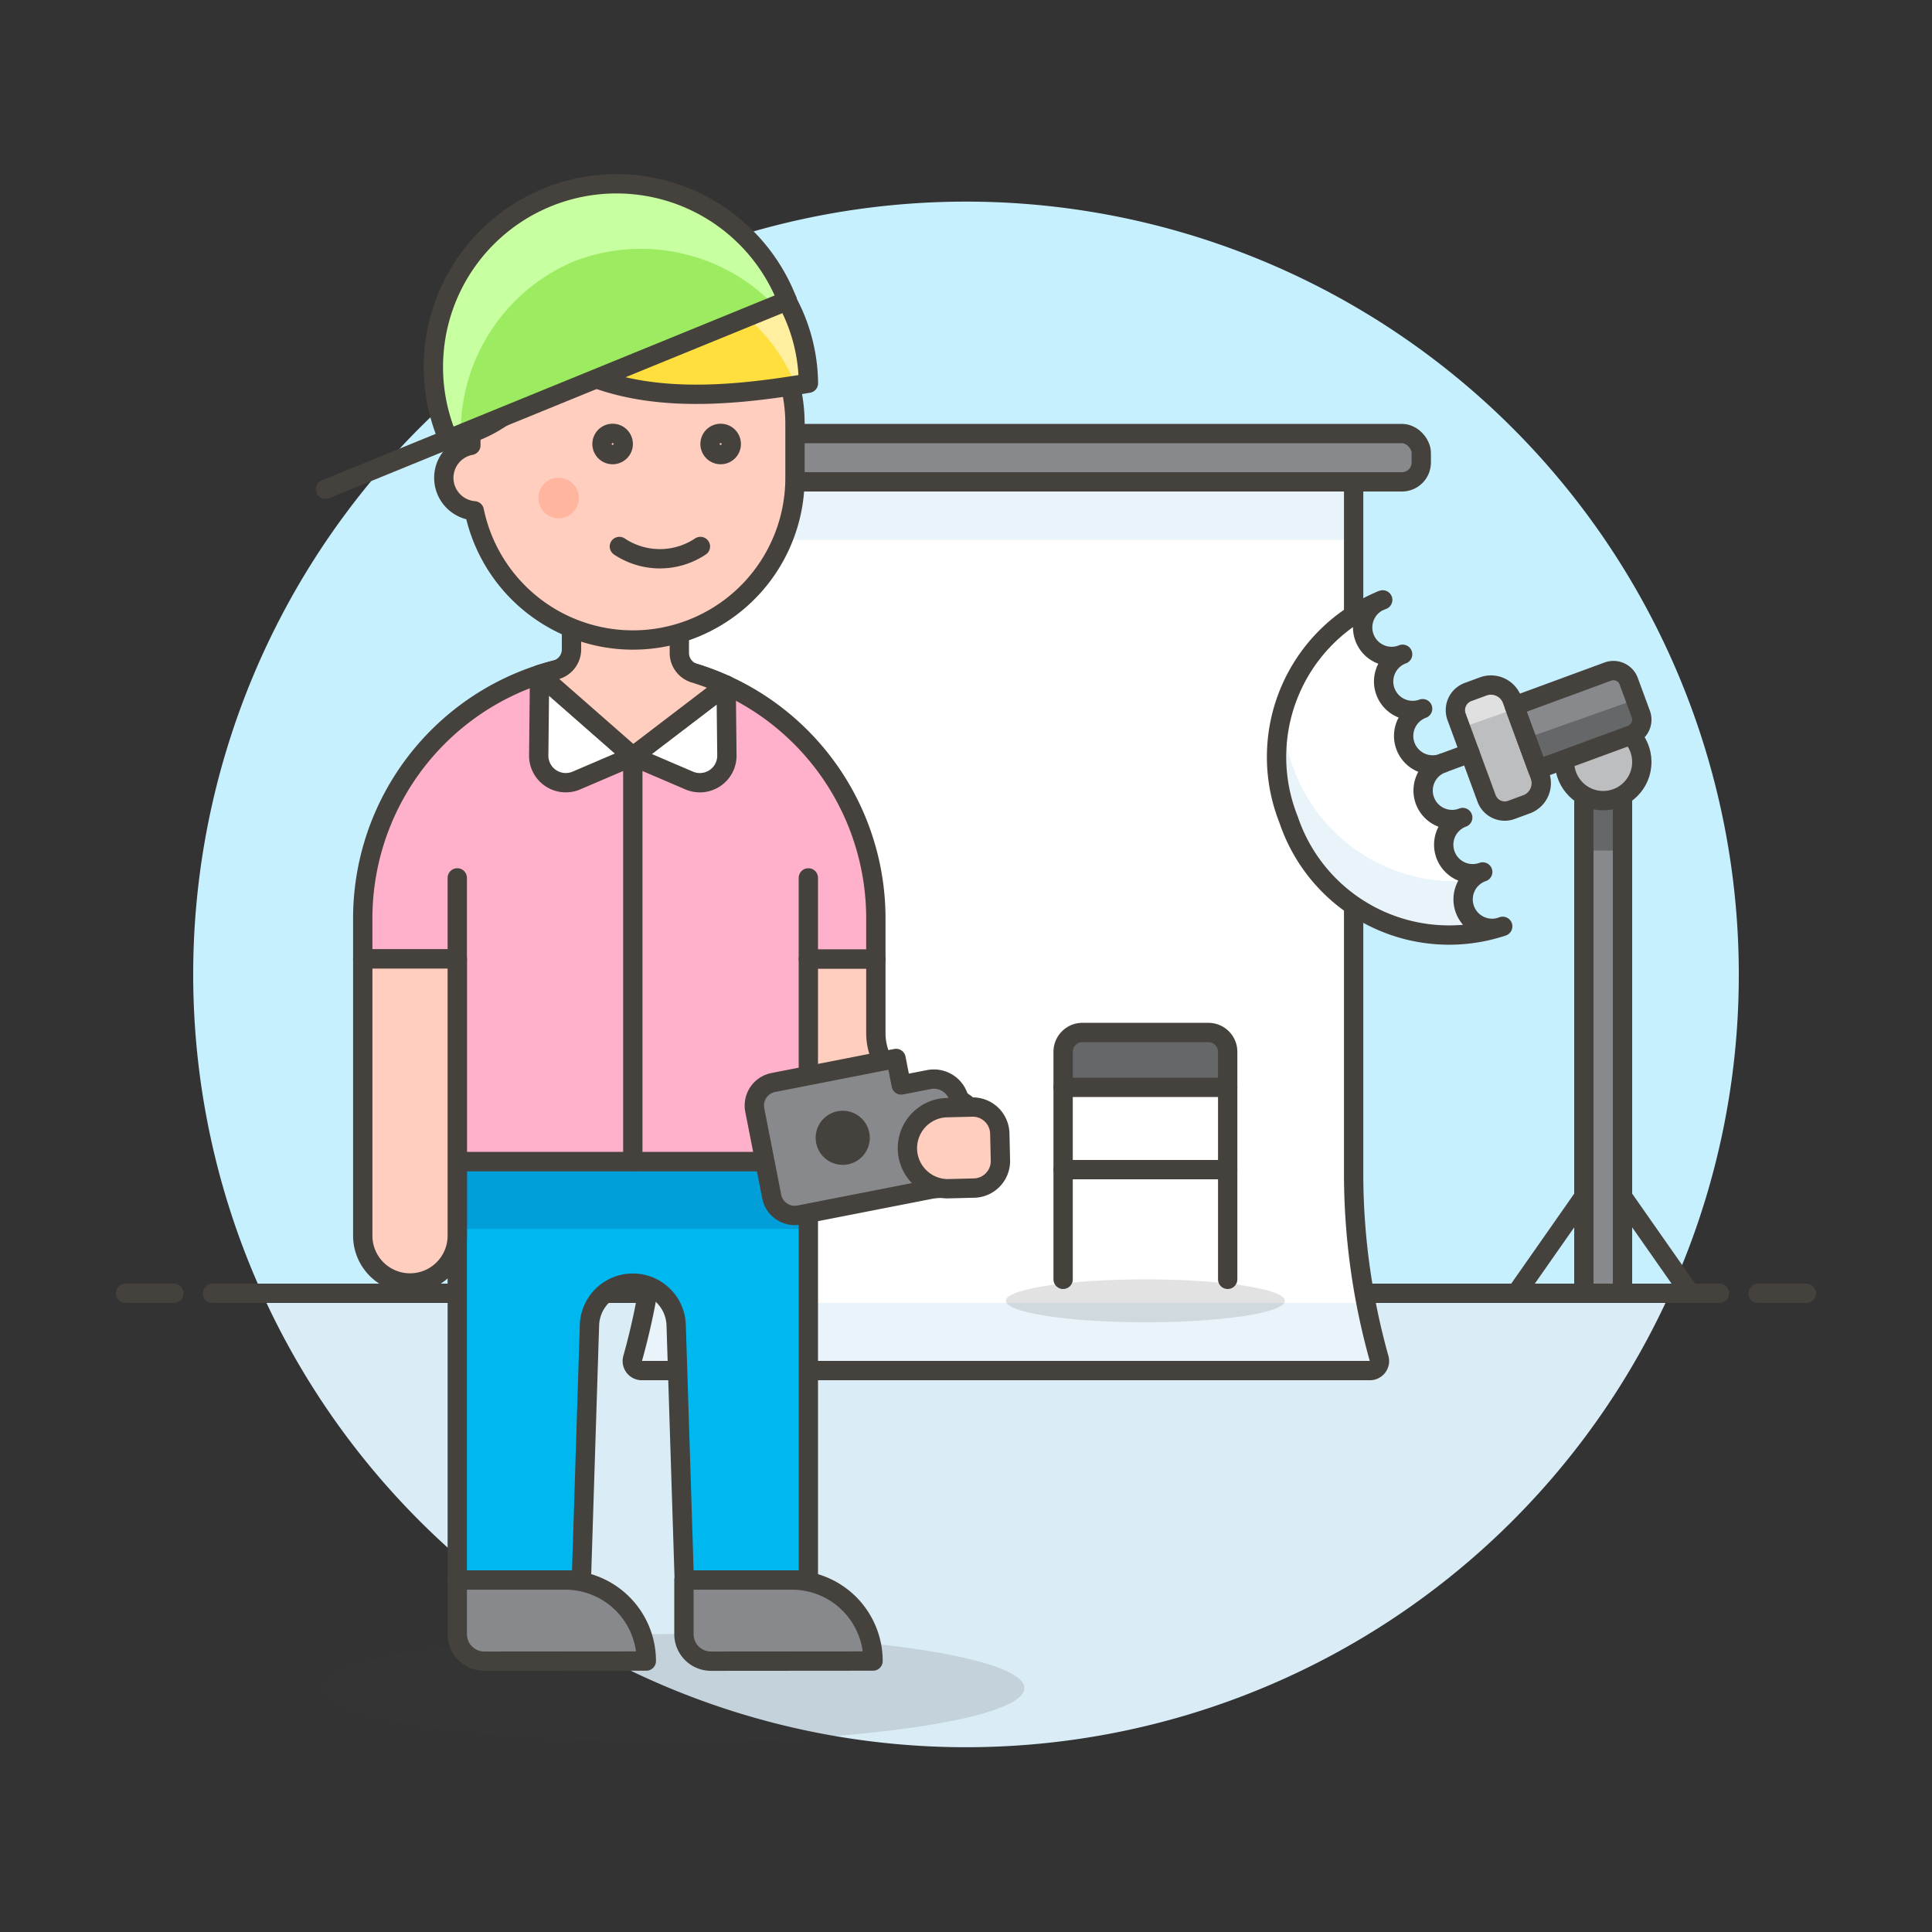 <svg xmlns="http://www.w3.org/2000/svg" viewBox="0 0 100 100"><rect x="0" y="0" width="100" height="100" fill="#333333" stroke="none"/><g class="nc-icon-wrapper"><defs/><path class="a" d="M90 50.441a40 40 0 1 0-76.436 16.5h72.872A39.825 39.825 0 0 0 90 50.441z" style="" fill="#c7f0ff"/><path class="b" d="M13.564 66.941a40 40 0 0 0 72.872 0z" style="" fill="#daedf7"/><g><path class="c" d="M11 66.941h78" fill="none" stroke="#45413c" stroke-linecap="round" stroke-linejoin="round"/><path class="c" d="M6.5 66.941H9" fill="none" stroke="#45413c" stroke-linecap="round" stroke-linejoin="round"/><path class="c" d="M91 66.941h2.5" fill="none" stroke="#45413c" stroke-linecap="round" stroke-linejoin="round"/></g><g><path class="d" d="M71.381 70.309a.494.494 0 0 1-.475.632H33.222a.494.494 0 0 1-.475-.632 35.5 35.5 0 0 0 1.317-9.582V22.941h36v37.786a35.5 35.5 0 0 0 1.317 9.582z" style="" fill="#fff"/><path class="e" d="M33.423 67.441q-.278 1.446-.675 2.866a.5.5 0 0 0 .476.634H70.9a.5.5 0 0 0 .476-.634q-.4-1.419-.675-2.866z" style="" fill="#e8f4fa"/><path class="e" d="M34.064 24.941h36v3h-36z" style="" fill="#e8f4fa"/><path class="c" d="M71.381 70.309a.494.494 0 0 1-.475.632H33.222a.494.494 0 0 1-.475-.632 35.5 35.5 0 0 0 1.317-9.582V22.941h36v37.786a35.5 35.5 0 0 0 1.317 9.582z" fill="none" stroke="#45413c" stroke-linecap="round" stroke-linejoin="round"/><rect class="f" x="30.564" y="22.441" width="43" height="2.5" rx="1" stroke="#45413c" stroke-linecap="round" stroke-linejoin="round" fill="#87898c"/><g><path class="g" d="M81.981 40.941h2v26h-2z" style="" fill="#87898c"/><path class="h" d="M81.981 40.941h2v3.083h-2z" style="" fill="#656769"/><path class="c" d="M81.981 40.941h2v26h-2z" fill="none" stroke="#45413c" stroke-linecap="round" stroke-linejoin="round"/><circle class="i" cx="82.981" cy="39.441" r="2" stroke="#45413c" stroke-linecap="round" stroke-linejoin="round" fill="#bdbec0"/><path class="h" d="M79.588 39.821l4.841-1.779a.843.843 0 0 0 .5-1.081l-.627-1.7a.841.841 0 0 0-1.081-.5l-4.84 1.779z" style="" fill="#656769"/><path class="g" d="M84.3 35.257a.841.841 0 0 0-1.081-.5l-4.84 1.779L79 38.21l5.658-2z" style="" fill="#87898c"/><path class="j" d="M76.945 41.326a1 1 0 0 0 1.283.594l.786-.289a1.162 1.162 0 0 0 .69-1.492l-1.44-3.919a1.164 1.164 0 0 0-1.492-.691l-.787.29a1 1 0 0 0-.593 1.283z" style="" fill="#bdbec0"/><path class="k" d="M78.264 36.22a1.164 1.164 0 0 0-1.492-.691l-.787.29a1 1 0 0 0-.593 1.283l.213.579 2.829-1z" style="" fill="#e0e0e0"/><path class="c" d="M79.588 39.821l4.841-1.779a.843.843 0 0 0 .5-1.081l-.627-1.7a.841.841 0 0 0-1.081-.5l-4.84 1.779z" fill="none" stroke="#45413c" stroke-linecap="round" stroke-linejoin="round"/><path class="c" d="M76.945 41.326a1 1 0 0 0 1.283.594l.786-.289a1.162 1.162 0 0 0 .69-1.492l-1.44-3.919a1.164 1.164 0 0 0-1.492-.691l-.787.29a1 1 0 0 0-.593 1.283z" fill="none" stroke="#45413c" stroke-linecap="round" stroke-linejoin="round"/><path class="e" d="M71.569 31.05a1.5 1.5 0 1 0 1.031 2.815 1.5 1.5 0 0 0 1.035 2.817 1.5 1.5 0 0 0 1.04 2.818 1.5 1.5 0 1 0 1.035 2.815 1.5 1.5 0 0 0 1.035 2.817 1.5 1.5 0 1 0 1.035 2.815A8.76 8.76 0 0 1 66.7 42.43a8.761 8.761 0 0 1 4.869-11.38z" style="" fill="#e8f4fa"/><path class="d" d="M76.744 45.129a1.5 1.5 0 0 1-1.035-2.817 1.5 1.5 0 1 1-1.035-2.812 1.5 1.5 0 0 1-1.035-2.815 1.5 1.5 0 0 1-1.039-2.82 1.5 1.5 0 1 1-1.035-2.815 8.362 8.362 0 0 0-5.216 6.044 9.474 9.474 0 0 0 .551 2.532 8.9 8.9 0 0 0 9.213 5.951 1.493 1.493 0 0 1 .631-.448z" style="" fill="#fff"/><path class="c" d="M71.569 31.05a1.5 1.5 0 1 0 1.031 2.815 1.5 1.5 0 0 0 1.035 2.817 1.5 1.5 0 0 0 1.04 2.818 1.5 1.5 0 1 0 1.035 2.815 1.5 1.5 0 0 0 1.035 2.817 1.5 1.5 0 1 0 1.035 2.815A8.76 8.76 0 0 1 66.7 42.43a8.761 8.761 0 0 1 4.869-11.38z" fill="none" stroke="#45413c" stroke-linecap="round" stroke-linejoin="round"/><path class="c" d="M74.675 39.497l1.407-.518" fill="none" stroke="#45413c" stroke-linecap="round" stroke-linejoin="round"/><path class="c" d="M81.981 61.941l-3.5 5" fill="none" stroke="#45413c" stroke-linecap="round" stroke-linejoin="round"/><path class="c" d="M83.981 61.941l3.5 5" fill="none" stroke="#45413c" stroke-linecap="round" stroke-linejoin="round"/></g><g><ellipse class="l" cx="34.851" cy="87.373" rx="18.172" ry="2.796" fill="#45413c" opacity="0.15"/><path class="m" d="M40.994 81.782a4.207 4.207 0 0 1 .846.085V60.116H23.668v21.666h5.592a4.192 4.192 0 0 1 .829.084l.422-13.287a2.245 2.245 0 0 1 4.487 0l.419 13.2z" style="" fill="#00b8f0"/><path class="n" d="M40.442 49.632h4.892v3.844a3.145 3.145 0 0 0 3.145 3.145 2.445 2.445 0 0 1 2.446 2.447 2.445 2.445 0 0 1-2.446 2.446 8.037 8.037 0 0 1-8.037-8.038z" stroke="#45413c" stroke-linecap="round" stroke-linejoin="round" fill="#ffcebf"/><path class="o" d="M23.668 60.116H41.84v3.495H23.668z" style="" fill="#009fd9"/><path class="c" d="M40.994 81.782a4.207 4.207 0 0 1 .846.085V60.116H23.668v21.666h5.592a4.192 4.192 0 0 1 .829.084l.422-13.287a2.245 2.245 0 0 1 4.487 0l.419 13.2z" fill="none" stroke="#45413c" stroke-linecap="round" stroke-linejoin="round"/><path class="p" d="M18.776 47.536a13.279 13.279 0 1 1 26.558 0v2.1H41.84V60.12H23.668V49.636h-4.892z" stroke="#45413c" stroke-linecap="round" stroke-linejoin="round" fill="#ffb0ca"/><path class="n" d="M18.776 63.96a2.446 2.446 0 1 0 4.892 0V49.632h-4.892z" stroke="#45413c" stroke-linecap="round" stroke-linejoin="round" fill="#ffcebf"/><path class="c" d="M23.668 49.632v-4.193" fill="none" stroke="#45413c" stroke-linecap="round" stroke-linejoin="round"/><path class="c" d="M41.84 49.632v-4.193" fill="none" stroke="#45413c" stroke-linecap="round" stroke-linejoin="round"/><path class="f" d="M45.188 85.975a4.193 4.193 0 0 0-4.194-4.193H35.4v2.8a1.4 1.4 0 0 0 1.4 1.4z" stroke="#45413c" stroke-linecap="round" stroke-linejoin="round" fill="#87898c"/><path class="f" d="M33.453 85.975a4.193 4.193 0 0 0-4.194-4.193h-5.591v2.8a1.4 1.4 0 0 0 1.4 1.4z" stroke="#45413c" stroke-linecap="round" stroke-linejoin="round" fill="#87898c"/><path class="q" d="M32.754 39.149l-4.825-4.231-.045 4.182a1.4 1.4 0 0 0 1.949 1.3z" stroke="#45413c" stroke-linecap="round" stroke-linejoin="round" fill="#fff"/><path class="q" d="M32.754 39.149l4.831-3.69.039 3.642a1.4 1.4 0 0 1-1.949 1.3z" stroke="#45413c" stroke-linecap="round" stroke-linejoin="round" fill="#fff"/><path class="c" d="M32.754 39.149v20.967" fill="none" stroke="#45413c" stroke-linecap="round" stroke-linejoin="round"/><path class="f" d="M46.647 56.157l-.268-1.372-6.353 1.245a1.216 1.216 0 0 0-.959 1.427l.877 4.473a1.213 1.213 0 0 0 1.425.958l9.1-1.781-.817-4.169a1.341 1.341 0 0 0-1.576-1.059z" stroke="#45413c" stroke-linecap="round" stroke-linejoin="round" fill="#87898c"/><path class="r" d="M44.992 58.618a1.4 1.4 0 1 1-1.64-1.1 1.4 1.4 0 0 1 1.64 1.1z" style="" fill="#45413c"/><path class="n" d="M48.918 57.335a2.1 2.1 0 0 0 .1 4.194l1.4-.034a1.4 1.4 0 0 0 1.364-1.43l-.033-1.4a1.4 1.4 0 0 0-1.43-1.364z" stroke="#45413c" stroke-linecap="round" stroke-linejoin="round" fill="#ffcebf"/><path class="n" d="M35.938 34.844a1.1 1.1 0 0 1-.776-1.055v-5.14h-5.581v4.963a1.1 1.1 0 0 1-.826 1.066q-.417.108-.822.24l4.825 4.231 4.819-3.681a13.282 13.282 0 0 0-1.639-.624z" stroke="#45413c" stroke-linecap="round" stroke-linejoin="round" fill="#ffcebf"/><g><path class="n" d="M32.758 13.545a8.388 8.388 0 0 0-8.387 8.387v1.119a1.711 1.711 0 0 0 .177 3.388 8.387 8.387 0 0 0 16.6-1.711v-2.8a8.386 8.386 0 0 0-8.39-8.383z" stroke="#45413c" stroke-linecap="round" stroke-linejoin="round" fill="#ffcebf"/><path class="r" d="M31.71 22.932a.047.047 0 0 1 .048.048.048.048 0 0 1-.048.049.049.049 0 0 1-.048-.049.048.048 0 0 1 .048-.048m0-1a1.049 1.049 0 1 0 1.048 1.048 1.048 1.048 0 0 0-1.048-1.048z" style="" fill="#45413c"/><path class="r" d="M37.3 22.932a.048.048 0 0 1 .049.048.049.049 0 1 1-.049-.048m0-1a1.049 1.049 0 1 0 1.05 1.048 1.049 1.049 0 0 0-1.05-1.048z" style="" fill="#45413c"/><circle class="s" cx="28.914" cy="25.776" r="1.048" style="" fill="#ffb59e"/><path class="c" d="M32.059 28.286a3.779 3.779 0 0 0 4.194 0" fill="none" stroke="#45413c" stroke-linecap="round" stroke-linejoin="round"/><path class="t" d="M41.844 19.835a9.086 9.086 0 0 0-18.171 0v2.8a7.215 7.215 0 0 0 4.892-4.193c3.916 2.631 9.086 2.092 13.279 1.393z" style="" fill="#ffdf3d"/><path class="u" d="M32.758 14.244a9.085 9.085 0 0 1 8.425 5.694c.22-.036.447-.067.661-.1a9.086 9.086 0 0 0-18.171 0v2.8a.359.359 0 0 0 .035-.012 9.083 9.083 0 0 1 9.05-8.382z" style="" fill="#ffef9e"/><path class="c" d="M41.844 19.835a9.086 9.086 0 0 0-18.171 0v2.8a7.215 7.215 0 0 0 4.892-4.193c3.916 2.631 9.086 2.092 13.279 1.393z" fill="none" stroke="#45413c" stroke-linecap="round" stroke-linejoin="round"/><path class="v" d="M27.167 17.04a4.5 4.5 0 0 0 1.4 1.4" stroke="#45413c" stroke-linecap="round" stroke-linejoin="round" fill="#ffbe3d"/></g><g><path class="w" d="M40.75 15.565a9.48 9.48 0 1 0-17.55 7.167z" style="" fill="#9ceb60"/><path class="x" d="M29.684 13.538a9.593 9.593 0 0 0-5.834 8.928l-.651.266a9.48 9.48 0 1 1 17.551-7.167l-.65.266a9.6 9.6 0 0 0-10.416-2.293z" style="" fill="#c8ffa1"/><path class="y" d="M40.75 15.565l-23.903 9.761" stroke="#45413c" stroke-linecap="round" stroke-linejoin="round" fill="#ffe3cf"/><path class="c" d="M40.75 15.565a9.48 9.48 0 1 0-17.55 7.167" fill="none" stroke="#45413c" stroke-linecap="round" stroke-linejoin="round"/></g></g><g><path class="z" d="M63.545 56.281h-8.518v-1.84a1 1 0 0 1 1-1h6.518a1 1 0 0 1 1 1z" stroke="#45413c" stroke-linecap="round" stroke-linejoin="round" fill="#656769"/><path class="c" d="M55.027 56.281v9.938" fill="none" stroke="#45413c" stroke-linecap="round" stroke-linejoin="round"/><path class="c" d="M63.545 56.281v9.938" fill="none" stroke="#45413c" stroke-linecap="round" stroke-linejoin="round"/><path class="c" d="M55.027 60.54h8.518" fill="none" stroke="#45413c" stroke-linecap="round" stroke-linejoin="round"/><path class="l" d="M66.509 67.33c0 .614-3.234 1.111-7.223 1.111s-7.222-.5-7.222-1.111 3.234-1.111 7.222-1.111 7.223.498 7.223 1.111z" fill="#45413c" opacity="0.15"/></g></g></g></svg>